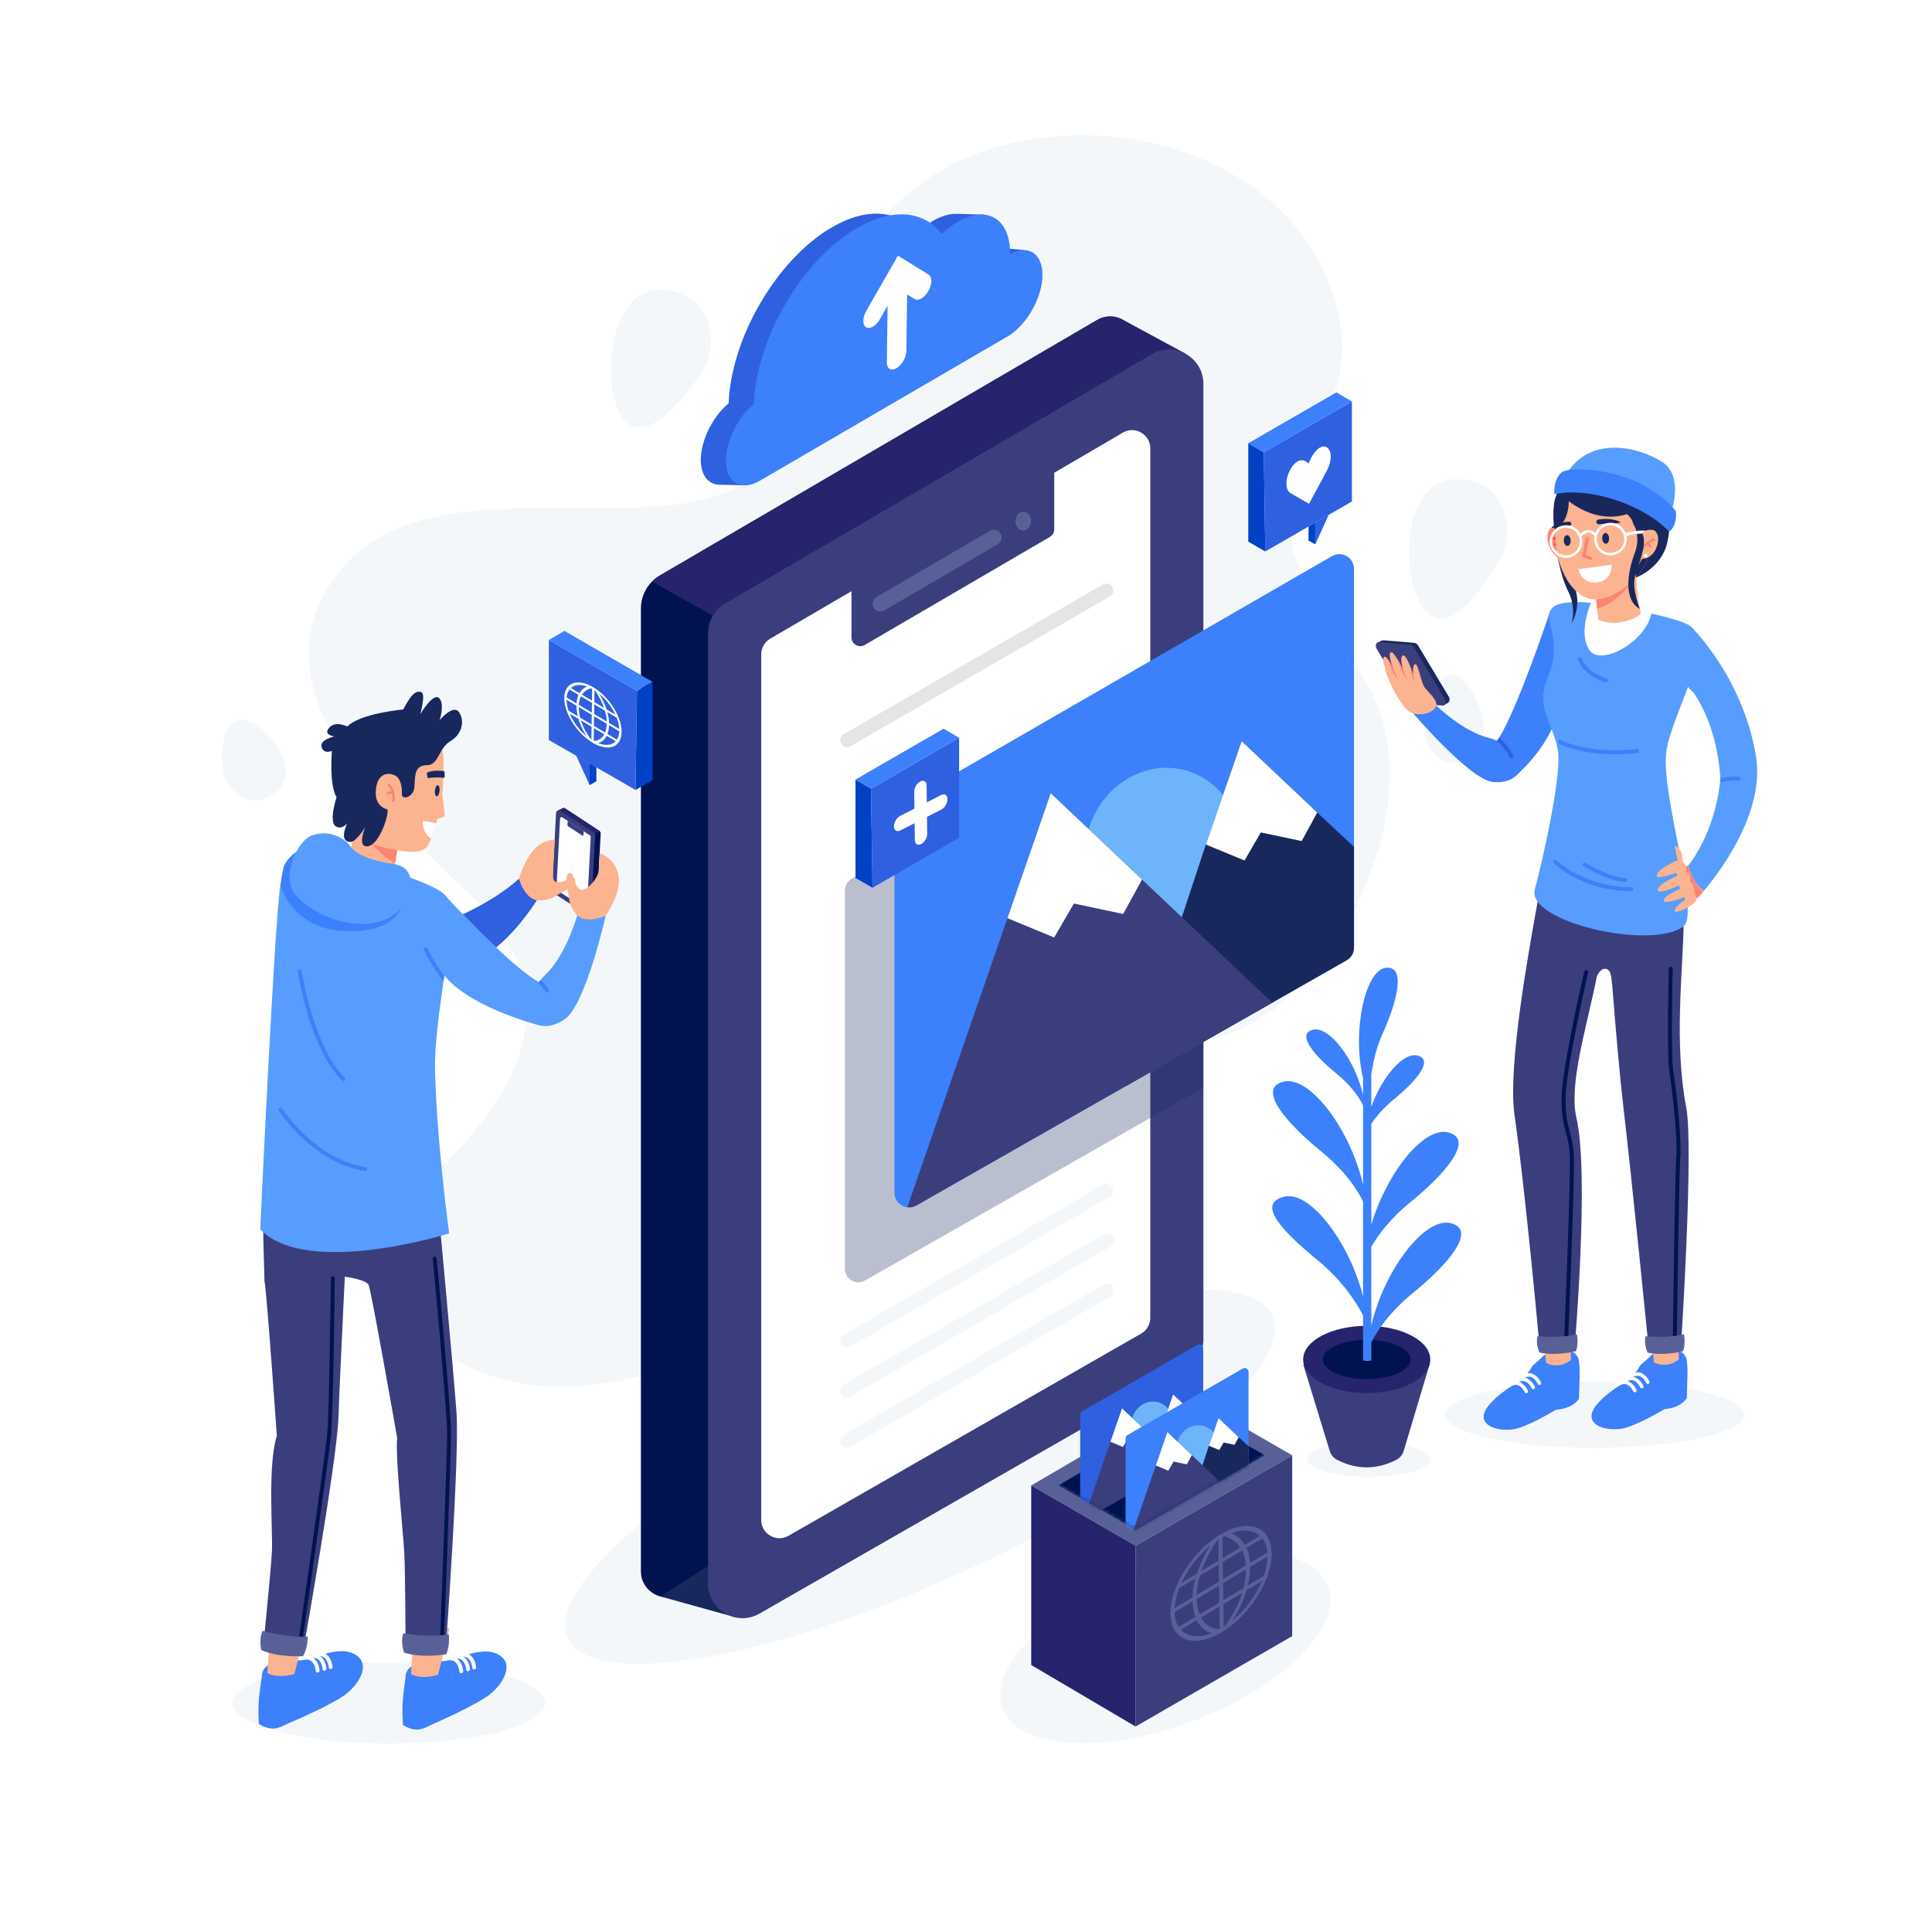 <svg xmlns="http://www.w3.org/2000/svg" fill="none" viewBox="0 0 500 500" height="500" width="500">
<rect x="0" y="0" width="500" height="500" fill="#333333" stroke="none"/>
<g clip-path="url(#clip0_544_4765)">
<path fill="white" d="M500 0H0V500H500V0Z"></path>
<path fill="#F4F7FA" d="M152.906 358.472C136.254 360.613 119.387 355.605 106.931 344.347C96.496 334.915 90.071 322.183 106.115 308.984C144.512 277.394 141.47 251.869 123.758 233.805C106.045 215.741 61.023 179.205 88.738 146.797C116.454 114.389 190.747 149.801 201.94 112.263C213.134 74.725 226.622 45.164 261.739 37.058C296.856 28.952 338.47 44.992 346.468 81.601C354.388 117.856 309.124 115.833 351.991 174.329C377.201 208.73 335.327 282.427 297.452 267.298C259.577 252.169 213.258 275.406 211.634 318.119C210.564 346.287 176.192 355.479 152.906 358.472Z"></path>
<path fill="#F4F7FA" d="M387.726 145.615C390.008 141.778 390.675 137.157 389.41 132.876C388.126 128.535 384.868 124.158 376.971 124.017C361.176 123.734 362.351 154.846 370.499 159.473C376.404 162.827 383.995 151.889 387.726 145.615Z"></path>
<path fill="#F4F7FA" d="M180.985 97.363C183.552 93.711 184.569 89.154 183.633 84.789C182.683 80.363 179.768 75.751 171.903 75.009C156.175 73.526 154.982 104.637 162.754 109.87C168.388 113.663 176.788 103.335 180.985 97.363Z"></path>
<path fill="#F4F7FA" d="M57.67 198.93C58.096 201.677 59.609 204.162 61.916 205.715C64.254 207.29 67.554 208.099 71.403 205.034C79.1 198.903 67.611 185.335 61.863 186.346C57.696 187.078 56.972 194.437 57.67 198.93Z"></path>
<path fill="#F4F7FA" d="M368.816 186.257C368.238 188.977 368.769 191.836 370.373 194.108C371.999 196.412 374.797 198.341 379.483 196.843C388.856 193.848 381.935 175.733 376.203 174.635C372.049 173.839 369.761 181.81 368.816 186.257Z"></path>
<path fill="#FD8471" d="M357.46 211.544C357.445 211.473 357.426 211.385 357.406 211.288C357.428 211.37 357.445 211.456 357.46 211.544Z"></path>
<path fill="#F4F7FA" d="M249.382 406.745C299.72 383.696 335.493 354.017 329.283 340.455C323.073 326.893 277.232 334.583 226.895 357.631C176.557 380.68 140.784 410.359 146.994 423.921C153.204 437.483 199.045 429.793 249.382 406.745Z"></path>
<path fill="#18285D" d="M306.804 91.555L294.048 98.134L292.506 98.929L290.945 82.97L290.972 82.985C290.977 82.987 290.979 82.99 290.984 82.992L306.804 91.555Z"></path>
<path fill="#001350" d="M294.047 88.636V340.877C294.047 343.287 292.757 345.517 290.663 346.715L175.943 412.485C171.457 415.059 165.863 411.819 165.863 406.647V157.474C165.863 154.82 166.927 152.317 168.756 150.487C169.349 149.894 170.022 149.372 170.764 148.938L283.921 82.826C286.282 81.445 288.963 81.689 290.971 82.986C290.976 82.987 290.978 82.99 290.983 82.993C292.786 84.162 294.047 86.18 294.047 88.636Z"></path>
<path fill="#18285D" d="M170.938 413.171L188.79 418.126V401.669L170.938 413.171Z"></path>
<path fill="#26246C" d="M306.805 91.555L294.049 98.133V105.491L192.787 163.994L168.758 150.487C169.351 149.894 170.024 149.372 170.766 148.938L283.923 82.826C286.284 81.445 288.965 81.689 290.973 82.986C290.978 82.987 290.98 82.99 290.985 82.993L306.805 91.555Z"></path>
<path fill="#3B3E7D" d="M311.439 99.351V346.594C311.439 349.778 309.735 352.719 306.972 354.302L196.555 417.603C190.633 420.998 183.254 416.724 183.254 409.898V163.863C183.254 160.707 184.93 157.787 187.657 156.194L298.074 91.683C303.995 88.222 311.439 92.494 311.439 99.351Z"></path>
<path fill="white" d="M297.695 116.041V341.044C297.695 342.735 296.79 344.296 295.324 345.137L204.062 397.456C202.913 398.115 201.659 398.229 200.532 397.932C198.576 397.417 197 395.663 197 393.365V169.36C197 167.684 197.89 166.133 199.337 165.286L247.621 137.076L290.599 111.967C290.882 111.804 291.17 111.669 291.462 111.569C294.421 110.55 297.695 112.726 297.695 116.041Z"></path>
<path fill="#F4F7FA" d="M219.243 348.728C218.622 348.728 218.019 348.406 217.686 347.83C217.19 346.971 217.484 345.873 218.343 345.377L285.414 306.654C286.272 306.158 287.371 306.452 287.867 307.311C288.363 308.17 288.069 309.268 287.21 309.764L220.139 348.487C219.856 348.651 219.548 348.728 219.243 348.728Z"></path>
<path fill="#F4F7FA" d="M219.243 361.671C218.622 361.671 218.019 361.349 217.686 360.773C217.19 359.914 217.484 358.816 218.343 358.32L285.605 319.486C286.463 318.99 287.562 319.284 288.058 320.143C288.554 321.002 288.26 322.1 287.401 322.596L220.139 361.43C219.856 361.594 219.548 361.671 219.243 361.671Z"></path>
<path fill="#F4F7FA" d="M219.243 374.615C218.622 374.615 218.019 374.294 217.686 373.718C217.19 372.859 217.484 371.76 218.343 371.264L285.605 332.43C286.463 331.934 287.562 332.228 288.058 333.087C288.554 333.946 288.26 335.044 287.401 335.54L220.139 374.374C219.856 374.537 219.548 374.615 219.243 374.615Z"></path>
<path fill="#E5E5E5" d="M219.243 193.346C218.622 193.346 218.019 193.024 217.686 192.448C217.19 191.589 217.484 190.491 218.343 189.995L285.414 151.272C286.272 150.776 287.371 151.07 287.867 151.929C288.363 152.788 288.069 153.886 287.21 154.382L220.139 193.105C219.856 193.268 219.548 193.346 219.243 193.346Z"></path>
<path fill="#3B3E7D" d="M220.363 152.828V164.945C220.363 166.707 222.275 167.805 223.797 166.917L271.703 138.953C272.404 138.544 272.835 137.793 272.835 136.981V122.264L220.363 152.828Z"></path>
<path fill="#586197" d="M227.837 158.255C227.147 158.255 226.475 157.899 226.102 157.26C225.543 156.303 225.866 155.074 226.823 154.515L256.193 137.363C257.151 136.806 258.379 137.127 258.939 138.084C259.498 139.042 259.175 140.271 258.218 140.83L228.848 157.982C228.529 158.166 228.18 158.255 227.837 158.255Z"></path>
<path fill="#586197" d="M266.837 134.865C266.837 136.214 265.935 137.308 264.823 137.308C263.711 137.308 262.809 136.214 262.809 134.865C262.809 133.516 263.711 132.422 264.823 132.422C265.935 132.422 266.837 133.516 266.837 134.865Z"></path>
<path fill="#18285D" d="M311.44 174.889V281.494L278.616 300.2L223.839 331.416C221.535 332.729 218.672 331.065 218.672 328.413V230.426C218.672 229.191 219.331 228.05 220.4 227.433L311.44 174.889Z" opacity="0.3"></path>
<path fill="#3C80FB" d="M350.414 147.221V245.219C350.414 246.578 349.69 247.832 348.519 248.51L291.421 281.05L237.163 311.97C236.399 312.404 235.582 312.543 234.809 312.443C233.019 312.214 231.477 310.706 231.477 308.664V211.476C231.477 210.117 232.202 208.861 233.38 208.183L344.709 143.928C347.245 142.464 350.414 144.293 350.414 147.221Z"></path>
<path fill="#6EB4FA" d="M319.942 226.427C323.653 215.047 318.15 203.046 307.651 199.623C297.152 196.199 285.633 202.649 281.922 214.029C278.211 225.409 283.714 237.41 294.213 240.834C304.712 244.257 316.232 237.807 319.942 226.427Z"></path>
<path fill="#18285D" d="M350.415 219.163V245.219C350.415 246.578 349.691 247.832 348.52 248.51L291.422 281.05L312.07 218.571L321.342 191.805L340.897 210.291L350.415 219.163Z"></path>
<path fill="white" d="M340.899 210.291L336.863 217.666L326.304 215.435L322.082 222.697L312.07 218.57L321.342 191.805L340.899 210.291Z"></path>
<path fill="#3B3E7D" d="M329.262 259.485L291.421 281.05L237.163 311.97C236.399 312.404 235.582 312.543 234.809 312.443L260.723 237.627L271.925 205.287L295.556 227.625L329.262 259.485Z"></path>
<path fill="white" d="M295.556 227.625L290.679 236.536L277.921 233.841L272.819 242.615L260.723 237.628L271.926 205.288L295.556 227.625Z"></path>
<path fill="#0041C6" d="M221.398 201.749V227.212L225.8 229.754L225.418 204.088L221.398 201.749Z"></path>
<path fill="#2E60E0" d="M248.219 190.924V216.811L225.8 229.754L225.418 204.088L248.219 190.924Z"></path>
<path fill="white" d="M238.381 218.452C237.494 218.904 236.765 218.428 236.752 217.389L236.598 204.928C236.585 203.888 237.294 202.679 238.18 202.227C239.067 201.775 239.796 202.251 239.809 203.291L239.963 215.752C239.977 216.791 239.268 218 238.381 218.452Z"></path>
<path fill="white" d="M245.204 206.81C245.217 207.85 244.508 209.059 243.621 209.511L232.989 214.932C232.102 215.384 231.373 214.908 231.36 213.869C231.347 212.83 232.056 211.62 232.942 211.168L243.574 205.747C244.462 205.295 245.191 205.771 245.204 206.81Z"></path>
<path fill="#3C80FB" d="M221.398 201.749L244.198 188.585L248.219 190.924L225.418 204.088L221.398 201.749Z"></path>
<path fill="#F4F7FA" d="M412.692 374.689C434.066 374.689 451.392 370.851 451.392 366.117C451.392 361.383 434.066 357.545 412.692 357.545C391.319 357.545 373.992 361.383 373.992 366.117C373.992 370.851 391.319 374.689 412.692 374.689Z"></path>
<path fill="#3C80FB" d="M434.585 349.646C435.616 349.985 436.357 350.915 436.518 352.008C436.659 352.964 436.772 354.33 436.716 356.142C436.592 360.185 436.541 361.835 436.541 361.835C436.541 361.835 435.321 363.968 431.813 364.547L430.781 364.692C430.781 364.692 422.842 369.464 419.134 369.831C414.296 370.31 409.352 368.085 413.353 363.379C417.132 358.934 422.689 357.153 424.331 353.592C424.522 353.177 425.762 352.291 426.078 351.965C428.759 349.191 430.821 348.406 434.585 349.646Z"></path>
<path fill="white" d="M426.477 358.189C426.302 358.189 426.135 358.086 426.062 357.916C426.056 357.903 425.444 356.516 424.304 356.136C423.212 355.771 422.04 356.722 422.028 356.732C421.836 356.89 421.552 356.863 421.393 356.672C421.234 356.481 421.26 356.197 421.451 356.038C421.514 355.985 423.016 354.756 424.589 355.28C426.117 355.789 426.86 357.488 426.891 357.56C426.989 357.789 426.883 358.054 426.654 358.152C426.597 358.177 426.536 358.189 426.477 358.189Z"></path>
<path fill="white" d="M424.899 359.316C424.724 359.316 424.558 359.213 424.484 359.043C424.478 359.03 423.866 357.643 422.726 357.263C421.634 356.898 420.462 357.849 420.45 357.859C420.258 358.017 419.974 357.99 419.815 357.799C419.656 357.608 419.682 357.324 419.873 357.165C419.936 357.112 421.437 355.883 423.011 356.407C424.539 356.916 425.282 358.615 425.313 358.687C425.411 358.916 425.305 359.181 425.076 359.279C425.019 359.304 424.959 359.316 424.899 359.316Z"></path>
<path fill="white" d="M423.098 360.325C422.923 360.325 422.756 360.222 422.683 360.052C422.677 360.039 422.065 358.652 420.925 358.272C419.833 357.907 418.661 358.858 418.649 358.868C418.457 359.026 418.173 358.999 418.014 358.808C417.855 358.617 417.881 358.333 418.072 358.174C418.135 358.121 419.637 356.891 421.21 357.416C422.738 357.925 423.481 359.624 423.511 359.696C423.609 359.925 423.503 360.19 423.274 360.288C423.218 360.313 423.158 360.325 423.098 360.325Z"></path>
<path fill="#FCB38F" d="M434.071 341.78L434.481 351.771C434.481 351.771 431.963 354.337 428.048 352.638L427.078 341.849C427.078 341.849 431.305 340.342 434.071 341.78Z"></path>
<path fill="#3C80FB" d="M406.677 349.78C407.708 350.119 408.449 351.049 408.61 352.142C408.751 353.098 408.864 354.464 408.808 356.276C408.684 360.319 408.632 362.022 408.632 362.022C408.632 362.022 407.413 364.101 403.906 364.681L402.561 364.898C402.561 364.898 394.934 369.598 391.227 369.965C386.389 370.444 381.445 368.219 385.446 363.513C389.225 359.068 394.782 357.287 396.424 353.726C396.615 353.311 397.855 352.425 398.171 352.099C400.852 349.325 402.914 348.54 406.677 349.78Z"></path>
<path fill="white" d="M398.391 358.414C398.216 358.414 398.049 358.311 397.976 358.141C397.97 358.128 397.358 356.741 396.218 356.361C395.126 355.996 393.954 356.947 393.942 356.957C393.75 357.115 393.466 357.088 393.307 356.897C393.148 356.706 393.174 356.422 393.365 356.263C393.428 356.21 394.93 354.98 396.503 355.505C398.03 356.014 398.774 357.713 398.804 357.785C398.902 358.014 398.796 358.279 398.567 358.377C398.51 358.402 398.45 358.414 398.391 358.414Z"></path>
<path fill="white" d="M396.813 359.542C396.638 359.542 396.471 359.439 396.398 359.269C396.392 359.256 395.78 357.869 394.64 357.489C393.548 357.124 392.376 358.075 392.364 358.085C392.172 358.243 391.888 358.216 391.729 358.025C391.571 357.834 391.596 357.55 391.787 357.391C391.85 357.338 393.351 356.109 394.925 356.633C396.453 357.142 397.196 358.841 397.226 358.913C397.324 359.142 397.218 359.407 396.989 359.505C396.933 359.53 396.872 359.542 396.813 359.542Z"></path>
<path fill="white" d="M395.012 360.551C394.837 360.551 394.67 360.448 394.597 360.278C394.591 360.265 393.979 358.878 392.839 358.498C391.747 358.133 390.575 359.084 390.563 359.094C390.371 359.252 390.087 359.225 389.928 359.034C389.769 358.843 389.795 358.559 389.986 358.4C390.049 358.347 391.551 357.117 393.124 357.642C394.652 358.151 395.395 359.85 395.425 359.922C395.523 360.151 395.417 360.416 395.188 360.514C395.132 360.539 395.071 360.551 395.012 360.551Z"></path>
<path fill="#FCB38F" d="M406.165 341.914L406.575 351.905C406.575 351.905 404.057 354.471 400.142 352.772L399.172 341.983C399.172 341.983 403.399 340.477 406.165 341.914Z"></path>
<path fill="#3B3E7D" d="M435.721 239.709L398.052 232.686C395.673 246.038 390.143 275.875 391.963 288.616C394.895 309.139 398.503 349.282 398.503 349.282C401.726 349.987 404.285 349.811 407.524 348.605C407.524 348.605 411.358 303.726 407.975 289.292C405.936 280.592 410.716 265.562 413.259 252.71C413.259 252.71 414.053 250.659 415.397 250.711C417.283 250.784 416.988 254.018 417.239 254.913C418.167 266.731 419.153 278.208 420.216 287.231C422.32 305.084 426.694 349.055 426.694 349.055C429.917 349.76 431.799 349.584 435.038 348.378C435.038 348.378 438.381 296.96 436.391 286.585C433.234 270.123 435.481 251.699 435.721 239.709Z"></path>
<path fill="#001350" d="M405.283 347.837C405.276 347.837 405.269 347.837 405.261 347.837C404.978 347.825 404.758 347.586 404.77 347.303C404.788 346.876 406.574 304.568 406.255 298.82C406.121 296.397 405.707 294.825 405.269 293.16C404.67 290.884 404.051 288.531 404.146 283.907C404.307 276.045 409.766 252.473 409.998 251.473C410.062 251.197 410.338 251.026 410.614 251.09C410.89 251.154 411.062 251.43 410.998 251.706C410.941 251.95 405.331 276.173 405.172 283.928C405.08 288.408 405.68 290.691 406.261 292.899C406.693 294.54 407.139 296.237 407.279 298.763C407.601 304.561 405.869 345.602 405.795 347.346C405.784 347.621 405.556 347.837 405.283 347.837Z"></path>
<path fill="#001350" d="M433.422 347.836C433.419 347.836 433.417 347.836 433.415 347.836C433.132 347.832 432.905 347.599 432.909 347.316C432.933 345.488 433.503 302.506 433.841 299.268C434.187 295.964 433.114 284.098 432.061 277.652C431.314 273.085 431.845 251.61 431.868 250.697C431.875 250.418 432.103 250.197 432.381 250.197C432.385 250.197 432.39 250.197 432.394 250.197C432.677 250.204 432.901 250.44 432.894 250.723C432.889 250.945 432.343 273.014 433.074 277.486C434.137 283.99 435.215 296.002 434.862 299.374C434.528 302.565 433.941 346.882 433.935 347.329C433.931 347.611 433.702 347.836 433.422 347.836Z"></path>
<path fill="#586197" d="M425.875 345.818C425.875 345.818 431.525 346.419 435.803 345.292C436.133 346.973 435.952 348.738 435.559 349.696C435.559 349.696 430.455 351.022 426.35 350.019C425.873 348.764 425.512 347.286 425.875 345.818Z"></path>
<path fill="#586197" d="M397.902 345.818C397.902 345.818 403.702 346.419 408.094 345.292C408.433 346.973 408.247 348.738 407.844 349.696C407.844 349.696 402.605 351.022 398.39 350.019C397.9 348.764 397.53 347.286 397.902 345.818Z"></path>
<path fill="#3C80FB" d="M403.547 182.949C401.605 192.639 393.134 199.968 393.134 199.968L385.871 193.506C386.325 193.214 386.841 192.629 387.4 191.815C387.585 191.551 387.772 191.261 387.964 190.948C393.039 182.674 400.986 158.713 400.986 158.713C400.986 158.713 405.487 173.26 403.547 182.949Z"></path>
<path fill="#3C80FB" d="M394.02 198.501C394.02 198.501 392.381 203.088 386.295 202.372C380.209 201.656 365.277 184.093 365.277 184.093C367.306 184.091 369.005 183.586 371.742 182.613C371.742 182.613 378.571 189.314 385.242 190.947C391.913 192.58 394.02 198.501 394.02 198.501Z"></path>
<path fill="#2E60E0" d="M391.334 196.174C391.265 196.205 391.193 196.22 391.121 196.22C390.926 196.22 390.741 196.11 390.654 195.92C389.779 194.017 388.342 192.6 387.398 191.815C387.583 191.551 387.77 191.261 387.962 190.948C388.986 191.782 390.594 193.339 391.584 195.491C391.703 195.751 391.593 196.056 391.334 196.174Z"></path>
<path fill="#18285D" d="M356.5 166.282L357.672 165.771L357.404 166.534L356.5 166.282Z"></path>
<path fill="#18285D" d="M366.995 167.05L374.927 180.279C375.439 181.127 375.018 182.094 374.174 182.004L371.239 181.687L366.192 181.145C365.81 181.102 365.436 180.842 365.205 180.459L357.356 167.443C356.851 166.606 357.249 165.643 358.08 165.71L365.981 166.36C366.373 166.392 366.757 166.656 366.995 167.05Z"></path>
<path fill="#18285D" d="M374.648 181.93L373.712 182.499L373.293 182.043L374.501 181.357L374.648 181.93Z"></path>
<path fill="#3B3E7D" d="M356.278 167.919L364.181 181.026C364.414 181.412 364.789 181.675 365.17 181.717L373.173 182.607C374.017 182.701 374.435 181.731 373.921 180.873L365.933 167.553C365.695 167.156 365.307 166.89 364.917 166.856L356.999 166.179C356.167 166.108 355.767 167.072 356.278 167.919Z"></path>
<path fill="#18285D" d="M365.591 174.547C366.171 175.509 366.261 176.518 365.791 176.801C365.322 177.084 364.471 176.534 363.891 175.572C363.311 174.61 363.222 173.601 363.691 173.318C364.16 173.035 365.011 173.585 365.591 174.547Z"></path>
<path fill="#FCB38F" d="M358.356 172.448C358.36 172.453 358.357 172.45 358.356 172.448C358.305 172.312 357.563 170.343 358.264 169.977C358.527 169.84 358.903 170.201 359.281 170.717C359.281 170.717 359.281 170.717 359.284 170.719C359.834 171.476 360.378 172.563 360.543 172.903L360.544 172.911C360.551 172.923 360.556 172.935 360.563 172.945C360.549 172.908 360.528 172.859 360.502 172.797C360.501 172.789 360.499 172.779 360.493 172.772C360.466 172.7 360.43 172.612 360.393 172.513C360.391 172.5 360.386 172.488 360.379 172.476C359.999 171.473 359.297 169.367 359.873 168.843C360.287 168.467 361.225 169.837 361.997 171.17C362.605 172.217 363.106 173.239 363.169 173.368C363.154 173.326 363.112 173.191 363.054 172.999C363.05 172.989 363.045 172.979 363.044 172.972C362.794 172.108 362.305 170.132 363.031 169.66C363.591 169.299 364.447 171.116 365.046 172.641V172.644C365.452 173.677 365.74 174.576 365.74 174.576C365.74 174.576 365.469 171.825 366.311 171.906C367.155 171.987 367.691 176.629 368.736 177.962C369.783 179.294 371.825 180.987 371.734 182.43C371.687 183.182 370.356 185.016 366.881 184.849C365.635 184.789 364.476 184.198 363.675 183.24C361.239 180.325 358.661 175.063 358.358 172.453"></path>
<path fill="#FD8471" d="M361.963 175.951C361.887 175.872 360.662 174.56 360.292 173.585C359.91 172.575 359.281 170.718 359.281 170.718C359.281 170.718 359.281 170.718 359.284 170.72C359.834 171.477 360.378 172.564 360.543 172.904L360.544 172.912C360.64 173.163 361.431 175.193 361.963 175.951Z"></path>
<path fill="#FD8471" d="M364.106 175.928C364.036 175.821 362.928 174.085 362.476 173.06C362.171 172.36 362.046 171.604 361.996 171.171C362.604 172.218 363.105 173.24 363.168 173.369C363.168 173.369 363.891 175.412 364.106 175.928Z"></path>
<path fill="#FD8471" d="M366.038 176.409C366.038 176.409 364.842 173.884 365.047 172.645C365.453 173.678 365.741 174.577 365.741 174.577"></path>
<path fill="#579DFF" d="M435.722 239.708C427.46 246.055 394.811 238.548 397.216 230.1C398.727 224.792 404.021 201.9 403.241 194.797C402.448 187.707 397.043 183.379 400.535 175.402C402.611 170.66 402.438 165.993 401.212 161.645C400.208 158.094 401.474 156.517 405.046 156.007C406.625 155.781 409.337 155.689 411.716 156.043C416.758 156.776 422.494 157.724 427.388 158.798C431.067 159.607 434.289 160.492 436.345 161.402C445.005 165.231 433.136 183.456 431.303 194.098C429.468 204.752 440.121 236.329 435.722 239.708Z"></path>
<path fill="#3C80FB" d="M417.819 195.205C408.617 195.205 403.686 192.57 403.442 192.436C403.193 192.3 403.103 191.988 403.239 191.739C403.375 191.491 403.687 191.4 403.935 191.535C404.004 191.573 410.962 195.271 423.59 193.843C423.871 193.811 424.126 194.014 424.157 194.295C424.189 194.577 423.986 194.831 423.705 194.862C421.582 195.104 419.619 195.205 417.819 195.205Z"></path>
<path fill="#3C80FB" d="M415.643 176.599C415.593 176.599 415.543 176.592 415.493 176.577C409.74 174.827 408.44 170.882 408.387 170.715C408.302 170.445 408.452 170.157 408.723 170.072C408.991 169.988 409.28 170.136 409.366 170.406C409.414 170.556 410.587 174.013 415.792 175.596C416.063 175.679 416.216 175.965 416.133 176.236C416.066 176.457 415.863 176.599 415.643 176.599Z"></path>
<path fill="#3C80FB" d="M422.177 230.613C409.534 230.613 402.383 223.656 402.085 223.36C401.884 223.161 401.883 222.836 402.082 222.635C402.281 222.434 402.606 222.433 402.808 222.632C402.878 222.702 409.977 229.587 422.177 229.587C422.458 229.581 422.693 229.815 422.693 230.1C422.693 230.383 422.463 230.613 422.18 230.613H422.177Z"></path>
<path fill="#3C80FB" d="M420.715 228.244C420.711 228.244 420.706 228.244 420.702 228.244C415.988 228.129 410.051 224.323 409.801 224.161C409.563 224.007 409.495 223.69 409.649 223.452C409.803 223.214 410.12 223.146 410.359 223.3C410.418 223.338 416.305 227.111 420.728 227.219C421.011 227.226 421.235 227.461 421.228 227.745C421.221 228.022 420.993 228.244 420.715 228.244Z"></path>
<path fill="white" d="M427.387 158.724C425.987 166.083 414.18 172.674 411.269 168.152C408.804 164.324 410.798 158.303 411.715 156.023C416.758 156.742 422.494 157.671 427.387 158.724Z"></path>
<path fill="#579DFF" d="M440.91 230.57C438.94 229.162 437.698 226.858 436.9 224.018C436.9 224.018 443.565 216.268 445.148 202.463C445.176 202.232 445.202 201.999 445.225 201.765C445.225 201.765 445.222 201.639 445.212 201.403C445.114 199.243 444.322 187.852 438.206 179.15C438.206 179.15 429.517 172.231 437.57 162.144C437.57 162.144 451.008 174.971 454.448 195.721C457.221 212.439 440.91 230.57 440.91 230.57Z"></path>
<path fill="#3C80FB" d="M450.431 201.54C450.416 201.825 450.174 202.043 449.892 202.025C447.988 201.927 446.069 202.266 445.148 202.461C445.176 202.23 445.202 201.997 445.225 201.763C445.225 201.763 445.222 201.637 445.212 201.401C446.259 201.191 448.09 200.903 449.945 201.001C450.228 201.017 450.446 201.258 450.431 201.54Z"></path>
<path fill="#FD8471" d="M435.465 224.436L436.901 224.017C437.825 226.964 439.026 229.399 440.912 230.569C440.912 230.569 439.503 232.827 438.188 232.827C436.874 232.827 435.465 224.436 435.465 224.436Z"></path>
<path fill="#FCB38F" d="M433.528 222.88C433.528 222.88 427.773 225.552 428.91 226.919C429.302 227.391 433.917 225.912 433.917 225.912L434.073 226.685C434.073 226.685 429.205 228.669 429.011 230.235C428.817 231.801 434.562 229.119 434.562 229.119L434.759 230.098C434.759 230.098 430.872 231.615 430.58 232.974C430.288 234.334 435.908 232.186 435.908 232.186L436.061 232.947C436.061 232.947 433.889 234.133 433.423 235.471C432.957 236.809 436.776 235.065 438.189 233.933C439.602 232.801 438.89 231.701 438.508 231.212C438.508 231.212 438.657 228.975 437.335 228.166C437.335 228.166 437.801 226.262 436.375 225.502C436.375 225.502 436.431 221.806 433.528 222.88Z"></path>
<path fill="#FCB38F" d="M435.464 223.731C435.464 223.731 435.757 219.289 433.422 218.884L434.247 223.304L435.464 223.731Z"></path>
<path fill="#18285D" d="M405.708 139.128C405.708 139.128 405.708 146.99 407.617 152.276C409.363 157.111 406.728 161.324 406.728 161.324C406.728 161.324 408.028 157.332 405.844 153.043C403.66 148.754 401.719 139.451 402.109 131.595L405.708 139.128Z"></path>
<path fill="#18285D" d="M423.456 149.445C423.456 149.445 430.231 146.952 431.583 140.004C432.935 133.055 432.537 122.85 423.054 119.849C413.57 116.848 404.805 119.727 402.691 128.479C402.691 128.479 409.965 145.909 423.456 149.445Z"></path>
<path fill="#FCB38F" d="M412.816 152.765L413.332 157.574L413.62 160.386C419.104 162.748 424.722 159.21 424.661 158.712C424.061 156.579 423.606 152.921 423.456 149.444C423.36 149.377 423.256 149.321 423.144 149.277C420.252 148.021 412.816 152.765 412.816 152.765Z"></path>
<path fill="#FD8471" d="M412.816 152.765L413.332 157.574C418.811 155.635 421.809 151.598 423.144 149.278C420.252 148.021 412.816 152.765 412.816 152.765Z"></path>
<path fill="#FD8471" d="M404.344 137.556C404.344 137.556 402.208 135.02 400.854 137.294C399.501 139.568 401.956 145.919 405.483 144.135L404.344 137.556Z"></path>
<path fill="white" d="M403.312 143.091C403.27 143.342 403.032 143.512 402.78 143.47C402.529 143.428 402.359 143.19 402.401 142.938C402.443 142.686 402.681 142.517 402.933 142.559C403.184 142.602 403.354 142.84 403.312 143.091Z"></path>
<path fill="#F25339" d="M404.58 142.18C404.446 142.188 404.319 142.106 404.273 141.973C403.599 140.008 401.484 139.315 401.463 139.308C401.302 139.257 401.213 139.085 401.264 138.924C401.315 138.763 401.487 138.674 401.648 138.724C401.747 138.755 404.077 139.511 404.853 141.774C404.908 141.934 404.823 142.108 404.663 142.163C404.635 142.174 404.607 142.179 404.58 142.18Z"></path>
<path fill="#F25339" d="M402.433 141.293C402.376 141.296 402.318 141.284 402.265 141.254C402.118 141.171 402.066 140.984 402.15 140.837C402.164 140.813 402.498 140.233 403.245 139.847C403.395 139.769 403.58 139.828 403.658 139.978C403.736 140.128 403.677 140.313 403.527 140.39C402.95 140.689 402.686 141.133 402.684 141.138C402.629 141.232 402.534 141.287 402.433 141.293Z"></path>
<path fill="#FCB38F" d="M402.616 140.733C402.668 141.446 402.742 142.114 402.84 142.718C403.742 148.166 408.529 159.229 418.114 153.593C420.413 152.24 422.123 150.903 423.457 149.445C424.464 148.347 425.26 147.18 425.939 145.888C426.202 145.389 426.321 144.828 426.492 144.292C426.523 144.198 426.551 144.101 426.579 144.007C426.595 143.953 426.612 143.902 426.629 143.847C427.106 142.284 427.467 140.704 427.748 139.2C428.098 137.322 428.321 135.572 428.457 134.131C428.71 131.483 427.543 128.902 425.391 127.336C419.568 123.093 412.847 123.652 408.329 124.821C405.193 125.631 402.932 128.359 402.72 131.586C402.616 133.117 402.533 134.863 402.508 136.596C402.493 138.025 402.518 139.451 402.616 140.733Z"></path>
<path fill="#18285D" d="M406.646 135.508C406.636 135.226 406.398 135.008 406.116 135.017C405.366 135.042 404.424 135.142 403.57 135.434C401.786 136.044 401.543 136.552 401.543 136.552C401.543 136.552 401.765 136.763 404.102 136.288C404.702 136.166 405.497 136.117 406.186 136.051C406.457 136.025 406.656 135.79 406.646 135.518C406.647 135.515 406.646 135.512 406.646 135.508Z"></path>
<path fill="#18285D" d="M413.148 135.148C413.095 134.815 413.324 134.504 413.657 134.45C414.543 134.307 415.671 134.208 416.741 134.355C418.975 134.661 419.376 135.201 419.376 135.201C419.376 135.201 419.164 135.499 416.312 135.479C415.58 135.474 414.635 135.599 413.812 135.679C413.488 135.711 413.201 135.48 413.149 135.159C413.15 135.156 413.149 135.152 413.148 135.148Z"></path>
<path fill="#FD8471" d="M411.599 144.935C411.572 144.93 411.544 144.923 411.518 144.913L409.516 144.135L410.33 139.27C410.367 139.047 410.579 138.896 410.802 138.933C411.025 138.97 411.176 139.182 411.139 139.405L410.435 143.612L411.815 144.148C412.026 144.23 412.131 144.468 412.049 144.679C411.977 144.864 411.787 144.967 411.599 144.935Z"></path>
<path fill="#FD8471" d="M422.68 143.852C422.68 143.852 423.676 145.78 425.941 145.889C426.141 145.363 426.323 144.829 426.494 144.293C425.4 144.49 423.725 144.615 422.68 143.852Z"></path>
<path fill="#18285D" d="M423.457 149.445C424.464 148.347 425.26 147.18 425.939 145.888C426.202 145.389 426.321 144.828 426.492 144.292C426.523 144.198 426.551 144.101 426.579 144.007C426.347 144.017 425.968 144.092 425.347 144.292C425.347 144.292 422.78 147.231 423.457 149.445Z"></path>
<path fill="white" d="M408.398 147.312C408.87 148.694 410.157 151.181 413.317 150.758C416.484 150.335 417.053 147.829 417.139 146.143L408.398 147.312Z"></path>
<path fill="#18285D" d="M414.66 139.373C414.703 140.141 415.134 140.741 415.623 140.714C416.111 140.686 416.472 140.041 416.429 139.273C416.385 138.505 415.954 137.905 415.466 137.933C414.977 137.959 414.616 138.605 414.66 139.373Z"></path>
<path fill="#18285D" d="M404.711 139.942C404.755 140.71 405.186 141.31 405.674 141.283C406.162 141.255 406.523 140.61 406.48 139.842C406.437 139.074 406.005 138.474 405.517 138.501C405.028 138.529 404.667 139.174 404.711 139.942Z"></path>
<path fill="#FCB38F" d="M425.533 138.116C425.533 138.116 427.721 135.873 428.84 138.109C429.959 140.345 427.733 145.891 423.844 144.279L425.533 138.116Z"></path>
<path fill="white" d="M426.355 143.876C426.313 144.127 426.075 144.297 425.823 144.255C425.571 144.213 425.402 143.975 425.444 143.723C425.486 143.471 425.724 143.302 425.976 143.344C426.227 143.387 426.397 143.625 426.355 143.876Z"></path>
<path fill="#FD8471" d="M424.995 142.458C425.12 142.474 425.246 142.406 425.298 142.284C426.068 140.478 428.109 139.971 428.13 139.966C428.285 139.929 428.381 139.773 428.344 139.618C428.307 139.463 428.151 139.367 427.996 139.403C427.901 139.426 425.653 139.978 424.766 142.058C424.703 142.205 424.772 142.375 424.919 142.437C424.944 142.448 424.969 142.455 424.995 142.458Z"></path>
<path fill="#FD8471" d="M427.076 141.77C427.129 141.777 427.185 141.769 427.237 141.744C427.381 141.676 427.443 141.503 427.374 141.359C427.363 141.335 427.087 140.766 426.41 140.351C426.274 140.267 426.096 140.31 426.012 140.447C425.928 140.583 425.971 140.761 426.107 140.845C426.63 141.166 426.848 141.603 426.85 141.608C426.896 141.699 426.982 141.758 427.076 141.77Z"></path>
<path fill="#18285D" d="M428.087 137.199C427.135 137.038 426.459 137.099 425.933 137.342C425.567 137.511 425.272 137.763 425.007 138.09C424.952 138.156 424.899 138.226 424.845 138.3C424.726 138.252 424.613 138.185 424.506 138.104C424.264 137.923 424.05 137.664 423.862 137.363C423.362 136.565 422.766 135.974 422.583 135.23C422.303 134.096 421.067 133.061 421.067 133.061C411.407 136.067 403.762 127.741 403.762 127.741C406.751 118.543 422.996 122.925 427.188 125.151C431.377 127.375 432.835 137.994 428.087 137.199Z"></path>
<path fill="#18285D" d="M422.579 135.229C422.579 135.229 424.828 138.536 423.058 143.192C421.288 147.848 420.001 155.214 424.384 157.574C424.384 157.574 422.288 152.487 423.144 149.278C424.162 145.463 425.972 141.678 425.323 138.922C424.675 136.167 423.523 134.619 422.579 135.229Z"></path>
<path fill="#18285D" d="M405.942 128.39C405.942 128.39 406.768 134.783 402.372 137.034C402.372 137.034 400.478 124.066 405.942 128.39Z"></path>
<path fill="white" d="M412.581 139.747C412.454 137.425 414.24 135.432 416.562 135.305C418.884 135.178 420.877 136.964 421.004 139.286C421.131 141.608 419.345 143.601 417.023 143.728C414.702 143.855 412.709 142.069 412.581 139.747ZM413.238 139.711C413.345 141.671 415.027 143.179 416.988 143.071C418.948 142.964 420.456 141.281 420.348 139.321C420.241 137.361 418.558 135.853 416.598 135.961C414.638 136.068 413.131 137.75 413.238 139.711Z"></path>
<path fill="white" d="M401.069 140.377C400.942 138.055 402.727 136.062 405.049 135.935C407.371 135.808 409.364 137.593 409.491 139.916C409.618 142.238 407.832 144.231 405.51 144.358C403.188 144.485 401.196 142.699 401.069 140.377ZM401.725 140.341C401.832 142.301 403.514 143.809 405.475 143.701C407.435 143.594 408.943 141.911 408.835 139.951C408.727 137.991 407.046 136.483 405.085 136.591C403.125 136.699 401.618 138.381 401.725 140.341Z"></path>
<path fill="white" d="M423.861 137.362C423.119 137.429 420.899 137.89 420.484 137.978C420.541 138.215 420.814 139.093 420.771 138.86C420.741 138.698 422.177 138.387 422.178 138.408C422.661 138.305 423.519 138.149 424.505 138.104C424.668 138.096 424.836 138.091 425.006 138.089C425.271 137.763 425.566 137.51 425.932 137.341C425.208 137.283 424.494 137.305 423.861 137.362Z"></path>
<path fill="white" d="M409.206 138.983C409.213 138.973 409.935 137.875 410.96 137.819C411.975 137.763 412.738 138.778 412.745 138.788L413.275 138.399C413.236 138.346 412.298 137.087 410.924 137.163C409.559 137.238 408.688 138.572 408.652 138.629L409.206 138.983Z"></path>
<path fill="#579DFF" d="M432.461 132.705C432.461 132.705 435.943 123.226 430.133 119.525C423.781 115.479 411.036 112.603 405.117 123.156L432.461 132.705Z"></path>
<path fill="#3C80FB" d="M431.957 137.595C431.957 137.595 427.718 132.538 417.968 129.357C408.218 126.176 402.289 127.919 402.289 127.919C402.289 127.919 401.84 124.676 403.857 122.5C405.874 120.325 417.205 121.758 423.313 124.578C430.783 128.027 433.717 132.332 433.717 132.332C433.717 132.332 434.185 136.074 431.957 137.595Z"></path>
<path fill="#F4F7FA" d="M100.651 451.246C123.014 451.246 141.142 446.541 141.142 440.737C141.142 434.933 123.014 430.228 100.651 430.228C78.289 430.228 60.16 434.933 60.16 440.737C60.16 446.541 78.289 451.246 100.651 451.246Z"></path>
<path fill="#3C80FB" d="M104.285 446.396C104.285 446.396 106.868 448.363 109.659 447.274L110.833 446.769L111.793 446.297C111.793 446.297 123.242 441.341 126.838 438.451C130.434 435.561 133.448 430.159 128.476 427.955C123.504 425.751 115.844 431.027 113.203 429.67C113.203 429.67 104.918 429.584 104.96 434.018C104.397 438.692 103.89 440.82 104.285 446.396Z"></path>
<path fill="white" d="M122.563 432.023C122.384 431.959 122.251 431.793 122.238 431.591C122.237 431.575 122.118 429.93 121.09 429.123C120.105 428.349 118.556 428.893 118.54 428.899C118.285 428.991 118.004 428.859 117.912 428.605C117.82 428.351 117.95 428.07 118.204 427.977C118.288 427.946 120.278 427.237 121.697 428.351C123.075 429.433 123.213 431.446 123.219 431.531C123.236 431.802 123.03 432.034 122.759 432.051C122.69 432.055 122.624 432.045 122.563 432.023Z"></path>
<path fill="white" d="M120.984 432.504C120.805 432.44 120.672 432.274 120.66 432.072C120.659 432.056 120.54 430.411 119.512 429.604C118.527 428.83 116.977 429.374 116.962 429.38C116.707 429.472 116.426 429.34 116.334 429.086C116.242 428.832 116.372 428.551 116.626 428.458C116.71 428.427 118.699 427.718 120.119 428.832C121.497 429.914 121.635 431.927 121.641 432.012C121.658 432.283 121.452 432.515 121.181 432.532C121.111 432.536 121.045 432.526 120.984 432.504Z"></path>
<path fill="white" d="M119.212 432.972C119.033 432.908 118.9 432.742 118.887 432.54C118.886 432.524 118.767 430.879 117.739 430.072C116.754 429.298 115.205 429.842 115.189 429.848C114.934 429.94 114.653 429.808 114.561 429.554C114.469 429.3 114.599 429.019 114.853 428.926C114.937 428.895 116.926 428.186 118.346 429.3C119.724 430.382 119.862 432.395 119.868 432.48C119.885 432.751 119.679 432.983 119.408 433C119.338 433.004 119.272 432.994 119.212 432.972Z"></path>
<path fill="#FCB38F" d="M107.141 420.233L106.379 433.268C106.379 433.268 108.683 434.775 113.375 433.443L116.326 421.482C116.326 421.482 110.49 419.028 107.141 420.233Z"></path>
<path fill="#3B3E7D" d="M85.312 307.347L112.796 305.881C112.796 305.881 117.32 354.134 118.141 365.535C118.962 376.936 115.424 425.743 115.424 425.743C109.845 428.815 104.958 425.658 104.958 425.658C104.958 425.658 104.899 407.299 104.638 402.067C104.376 396.835 102.258 377.066 102.788 372.124C102.788 372.124 96.184 334.559 95.427 332.602C94.668 330.645 85.314 329.939 85.314 329.939L85.312 307.347Z"></path>
<path fill="#001350" d="M114.357 426.103C114.35 426.103 114.344 426.103 114.337 426.103C114.06 426.092 113.844 425.859 113.855 425.582C113.873 425.101 115.702 377.338 115.714 371.065C115.726 364.808 112.035 326.142 111.998 325.751C111.972 325.475 112.174 325.23 112.45 325.203C112.73 325.182 112.97 325.379 112.997 325.655C113.149 327.249 116.729 364.76 116.718 371.066C116.706 377.357 114.877 425.138 114.858 425.62C114.847 425.891 114.625 426.103 114.357 426.103Z"></path>
<path fill="#586197" d="M104.372 422.689C104.372 422.689 110.988 423.9 116.138 422.948C116.378 424.961 116.008 427.029 115.459 428.125C115.459 428.125 109.317 429.237 104.559 427.69C104.108 426.166 103.814 424.39 104.372 422.689Z"></path>
<path fill="#3C80FB" d="M66.974 446.098C66.974 446.098 69.537 448.091 72.339 447.03L73.518 446.537L74.483 446.074C74.483 446.074 85.981 441.232 89.605 438.378C93.23 435.524 96.297 430.152 91.348 427.899C86.399 425.646 78.686 430.845 76.059 429.462C76.059 429.462 67.775 429.293 67.773 433.728C67.163 438.395 66.634 440.519 66.974 446.098Z"></path>
<path fill="white" d="M85.391 431.91C85.212 431.844 85.081 431.677 85.071 431.475C85.07 431.459 84.967 429.813 83.947 428.996C82.97 428.212 81.415 428.741 81.399 428.746C81.143 428.835 80.863 428.7 80.774 428.446C80.684 428.191 80.817 427.911 81.072 427.821C81.156 427.791 83.153 427.102 84.561 428.23C85.928 429.326 86.047 431.34 86.051 431.425C86.065 431.696 85.857 431.926 85.586 431.94C85.518 431.943 85.452 431.933 85.391 431.91Z"></path>
<path fill="white" d="M83.805 432.374C83.626 432.308 83.495 432.14 83.485 431.938C83.484 431.922 83.381 430.277 82.361 429.46C81.384 428.676 79.829 429.205 79.813 429.21C79.557 429.299 79.278 429.163 79.188 428.908C79.098 428.653 79.232 428.373 79.486 428.283C79.57 428.253 81.566 427.564 82.975 428.692C84.342 429.788 84.461 431.802 84.465 431.887C84.479 432.158 84.271 432.389 84 432.403C83.932 432.408 83.866 432.396 83.805 432.374Z"></path>
<path fill="white" d="M82.032 432.824C81.853 432.758 81.722 432.59 81.712 432.388C81.711 432.372 81.608 430.726 80.588 429.909C79.611 429.125 78.056 429.654 78.04 429.659C77.784 429.748 77.505 429.613 77.415 429.358C77.325 429.103 77.458 428.823 77.713 428.733C77.797 428.703 79.794 428.013 81.202 429.142C82.569 430.238 82.688 432.252 82.692 432.337C82.706 432.608 82.498 432.838 82.227 432.852C82.158 432.857 82.092 432.846 82.032 432.824Z"></path>
<path fill="#FCB38F" d="M70.091 419.966L69.199 432.993C69.199 432.993 71.488 434.523 76.193 433.238L79.263 421.307C79.263 421.307 73.451 418.794 70.091 419.966Z"></path>
<path fill="#3B3E7D" d="M90.079 313.524C90.079 313.524 87.971 355.206 87.6 366.631C87.231 378.056 78.63 426.23 78.63 426.23C72.763 428.704 68.23 425.056 68.23 425.056C68.23 425.056 70.082 406.79 70.367 401.56C70.65 396.33 69.198 379.362 71.644 371.587C71.644 371.587 68.987 333.538 68.438 331.513C68.438 331.513 68.376 327.842 68.192 322.57C68.059 318.797 68.192 314.495 68.192 314.495L90.079 313.524Z"></path>
<path fill="#001350" d="M77.58 426.479C77.556 426.479 77.532 426.477 77.508 426.474C77.234 426.435 77.043 426.18 77.083 425.906C77.152 425.429 83.943 378.117 84.608 371.879C85.271 365.657 85.626 331.122 85.63 330.774C85.633 330.497 85.862 330.263 86.137 330.277C86.414 330.28 86.637 330.506 86.634 330.784C86.62 332.208 86.275 365.715 85.606 371.985C84.94 378.242 78.146 425.572 78.077 426.049C78.04 426.298 77.826 426.479 77.58 426.479Z"></path>
<path fill="#586197" d="M67.958 422.042C67.958 422.042 74.412 423.935 79.633 423.525C79.663 425.552 79.079 427.571 78.419 428.603C78.419 428.603 72.194 429.07 67.624 427.035C67.333 425.473 67.225 423.676 67.958 422.042Z"></path>
<path fill="#579DFF" d="M112.585 277.085C113.063 296.053 116.252 319.202 116.252 319.202C116.252 319.202 79.479 330.762 67.348 318.154C67.348 318.154 71.033 238.383 72.545 229.306C72.55 229.27 72.558 229.237 72.563 229.201C73.056 226.248 72.964 226.646 73.338 224.792C73.718 222.92 75.847 220.722 78.014 219.762C79.021 219.315 80.04 219.138 80.893 219.39C91.986 222.643 111.124 227.854 114.767 231.279C117.358 233.713 116.362 242.516 114.98 252.52C114.916 252.985 114.852 253.45 114.785 253.919C113.676 261.884 112.418 270.45 112.585 277.085Z"></path>
<path fill="#3C80FB" d="M94.543 303.05C94.517 303.05 94.492 303.048 94.466 303.044C80.868 300.979 72.216 287.54 72.13 287.404C71.978 287.164 72.05 286.847 72.29 286.695C72.529 286.543 72.847 286.615 72.999 286.854C73.082 286.986 81.492 300.034 94.621 302.028C94.9 302.071 95.094 302.332 95.052 302.613C95.011 302.868 94.793 303.05 94.543 303.05Z"></path>
<path fill="#3C80FB" d="M114.979 252.519C114.915 252.984 114.851 253.449 114.784 253.918C111.754 250.297 109.8 246.035 109.695 245.804C109.577 245.545 109.69 245.242 109.949 245.123C110.208 245.005 110.511 245.121 110.629 245.377C110.652 245.429 112.352 249.137 114.979 252.519Z"></path>
<path fill="#3C80FB" d="M88.891 279.769C88.761 279.769 88.632 279.72 88.532 279.622C80.117 271.379 77.193 252.255 77.072 251.444C77.03 251.163 77.224 250.902 77.505 250.86C77.786 250.819 78.047 251.012 78.088 251.293C78.117 251.488 81.083 270.887 89.251 278.888C89.454 279.086 89.457 279.412 89.259 279.614C89.157 279.717 89.024 279.769 88.891 279.769Z"></path>
<path fill="#FCB38F" d="M114.453 205.584C114.453 205.584 115.08 209.919 115.08 211.052C115.08 211.616 112.848 211.905 112.848 211.905C112.848 211.905 113.622 206.641 114.453 205.584Z"></path>
<path fill="#FCB38F" d="M95.124 225.419C96.515 225.931 99.233 226.36 101.879 225.93L102.182 223.909L102.261 223.406L102.909 219.23L102.989 218.709C102.989 218.709 95.15 213.17 91.941 214.389C91.817 214.431 91.7 214.486 91.594 214.553C91.37 217.023 90.705 220.262 90.262 222.369C90.408 223.297 92.307 224.381 95.124 225.419Z"></path>
<path fill="#FD8471" d="M102.908 219.231L102.26 223.407C98.949 221.671 96.262 218.414 96.262 218.414L102.908 219.231Z"></path>
<path fill="#FCB38F" d="M114.735 201.648C114.678 203.203 114.576 204.75 114.404 206.14C114.314 206.912 114.199 207.636 114.06 208.285C113.921 208.934 113.726 209.657 113.478 210.417C113.478 210.417 113.475 210.422 113.473 210.43C113.45 210.563 113.237 211.649 112.873 213.049C112.865 213.082 112.855 213.116 112.847 213.149C112.532 214.357 112.111 215.781 111.603 217.012C111.57 217.094 111.536 217.174 111.503 217.253C111.018 218.384 110.464 219.323 109.859 219.744C106.755 221.907 96.262 218.413 96.262 218.413L95.231 217.995C94.023 217.682 93.856 217.151 93.261 216.561C92.527 215.899 91.878 215.23 91.306 214.54C90.27 213.296 89.461 211.985 88.789 210.545C88.53 209.991 88.43 209.373 88.271 208.783C88.243 208.68 88.215 208.573 88.192 208.47C88.177 208.411 88.159 208.354 88.143 208.296C87.707 206.569 87.397 204.835 87.166 203.186C86.881 201.126 86.73 199.212 86.658 197.64C86.517 194.749 87.92 192.004 90.337 190.411C96.884 186.098 104.162 187.05 109.011 188.554C112.379 189.593 114.696 192.677 114.763 196.197C114.794 197.861 114.794 199.765 114.735 201.648Z"></path>
<path fill="#18285D" d="M113.748 204.717C113.666 205.509 113.332 206.123 113.004 206.088C112.675 206.054 112.476 205.384 112.558 204.593C112.64 203.801 112.973 203.187 113.302 203.222C113.631 203.256 113.831 203.926 113.748 204.717Z"></path>
<path fill="#18285D" d="M114.814 199.563C113.548 199.385 112.02 199.368 110.647 199.894C110.518 199.943 110.445 200.081 110.469 200.216L110.632 201.128C110.66 201.284 110.807 201.39 110.963 201.364C111.554 201.265 113.018 201.079 114.745 201.288C114.917 201.309 115.071 201.18 115.074 201.007C115.081 200.617 115.079 200.227 115.061 199.838C115.056 199.698 114.952 199.582 114.814 199.563Z"></path>
<path fill="#18285D" d="M103.998 205.421C103.912 207.245 107.135 206.337 107.267 203.56C107.398 200.783 107.262 198.048 110.443 198.039C113.624 198.029 113.433 193.647 116.569 191.807C119.704 189.967 120.27 186.407 118.78 184.287C117.29 182.167 113.778 186.374 113.778 186.374C113.778 186.374 115.168 182.199 113.65 180.669C112.132 179.14 108.761 184.824 108.761 184.824C108.761 184.824 110.262 179.481 109.03 179.125C107.799 178.77 106.684 179.138 104.36 183.605C104.36 183.605 93.264 184.583 89.883 188.015C89.883 188.015 86.872 186.428 85.192 188.337C83.512 190.246 86.555 190.588 86.555 190.588C86.555 190.588 82.662 191.398 83.233 193.347C83.804 195.296 85.903 194.335 85.903 194.335C85.903 194.335 85.126 203.058 87.095 206.316C87.095 206.316 85.019 212.614 86.869 213.834C88.446 214.874 89.856 213.085 89.856 213.085C89.856 213.085 87.461 217.897 90.737 217.898C92.147 217.898 94.513 214.098 94.513 214.098C94.513 214.098 92.347 219.267 95.075 219.031C98.387 218.744 100.897 209.926 100.218 209.458C100.218 209.458 96.851 208.876 97.267 204.459C97.706 199.798 100.668 199.938 102.2 200.673C104.263 201.661 103.998 205.421 103.998 205.421Z"></path>
<path fill="#FD8471" d="M101.637 207.522C101.515 207.458 101.446 207.319 101.475 207.178C101.918 205.088 100.418 203.36 100.403 203.343C100.288 203.213 100.3 203.014 100.43 202.899C100.56 202.784 100.759 202.795 100.874 202.925C100.945 203.005 102.602 204.902 102.091 207.309C102.055 207.479 101.888 207.588 101.718 207.552C101.689 207.545 101.662 207.535 101.637 207.522Z"></path>
<path fill="#FD8471" d="M100.215 205.605C100.163 205.578 100.119 205.536 100.088 205.481C100.002 205.33 100.055 205.138 100.206 205.052C100.231 205.038 100.832 204.703 101.694 204.757C101.867 204.767 102 204.917 101.989 205.091C101.978 205.264 101.829 205.396 101.656 205.386C100.989 205.345 100.522 205.598 100.517 205.601C100.42 205.654 100.306 205.653 100.215 205.605Z"></path>
<path fill="white" d="M112.875 213.049C112.867 213.082 112.857 213.116 112.849 213.149C112.534 214.357 112.113 215.781 111.605 217.012C109.802 215.968 109.45 214.016 109.422 212.566V212.417L109.655 212.461L112.875 213.049Z"></path>
<path fill="#3C80FB" d="M103.679 235.068C103.679 235.068 101.853 241.356 89.684 240.999C78.841 240.681 74.13 234.022 72.562 229.202C73.055 226.249 72.963 226.648 73.338 224.792C73.716 222.923 75.846 220.723 78.013 219.763C81.493 222.894 95.329 234.857 103.679 235.068Z"></path>
<path fill="#579DFF" d="M90.4 218.631C90.4 218.631 86.843 214.293 80.92 216.126C77.007 217.337 72.832 226.504 76.161 231.157C79.49 235.81 90.433 241.431 99.357 238.115C106.832 235.338 106.107 227.013 106.107 227.013C105.715 225.273 104.428 224.039 101.817 223.554C101.817 223.554 92.748 222.654 90.4 218.631Z"></path>
<path fill="#579DFF" d="M114.767 231.279C114.767 231.279 136.05 254.728 141.921 255.032L138.558 265.062C138.558 265.062 120.289 260.303 114.195 251.442C108.272 242.83 114.767 231.279 114.767 231.279Z"></path>
<path fill="#579DFF" d="M156.751 237.007C156.751 237.007 151.68 259.663 146.321 263.633C140.962 267.603 136.933 264.157 136.933 264.157C136.933 264.157 136.019 259.086 139.318 254.379C139.513 254.102 139.721 253.824 139.95 253.55C140.302 253.119 140.697 252.692 141.134 252.276C146.552 247.125 149.387 236.895 149.387 236.895C151.551 237.379 154.417 237.741 156.751 237.007Z"></path>
<path fill="#18285D" d="M144.309 209.798L145.315 210.385L145.437 210.456L145.631 209.169L145.628 209.17H145.627L144.309 209.798Z"></path>
<path fill="#001350" d="M145.355 209.615L144.294 230.062C144.284 230.257 144.379 230.444 144.544 230.549L153.567 236.363C153.92 236.591 154.387 236.351 154.409 235.932L155.457 215.734C155.468 215.519 155.393 215.311 155.252 215.155C155.206 215.105 155.154 215.059 155.096 215.021L146.201 209.186C146.015 209.064 145.797 209.073 145.629 209.169L145.628 209.17C145.476 209.258 145.365 209.416 145.355 209.615Z"></path>
<path fill="#18285D" d="M153.968 236.44L152.5 236.766L152.569 235.432L153.968 236.44Z"></path>
<path fill="#26246C" d="M144.309 209.798L145.315 210.385L145.284 210.981L153.246 216.149L155.251 215.155C155.205 215.105 155.153 215.059 155.095 215.021L146.2 209.186C146.014 209.064 145.796 209.073 145.628 209.169L145.627 209.17L144.309 209.798Z"></path>
<path fill="#3B3E7D" d="M143.9 210.411L142.86 230.453C142.847 230.711 142.972 230.957 143.19 231.097L151.874 236.693C152.34 236.993 152.956 236.678 152.985 236.124L154.02 216.18C154.033 215.924 153.91 215.681 153.695 215.54L145.016 209.846C144.55 209.54 143.929 209.855 143.9 210.411Z"></path>
<path fill="white" d="M144.943 211.821L143.997 230.06C143.99 230.197 144.057 230.327 144.172 230.402L151.35 235.027C151.44 235.085 151.541 235.1 151.634 235.08C151.795 235.046 151.93 234.911 151.94 234.725L152.882 216.567C152.889 216.431 152.823 216.302 152.71 216.227L148.915 213.737L145.537 211.521C145.515 211.507 145.492 211.494 145.469 211.485C145.232 211.39 144.957 211.552 144.943 211.821Z"></path>
<path fill="#3B3E7D" d="M151.058 215.128L151.007 216.11C151 216.253 150.84 216.334 150.72 216.255L146.954 213.787C146.899 213.751 146.867 213.688 146.871 213.622L146.933 212.429L151.058 215.128Z"></path>
<path fill="#FCB38F" d="M149.076 236.564C149.076 236.564 147.516 234.771 147.271 232.593C147.026 230.415 145.932 226.455 147.271 225.96C148.61 225.465 148.426 229.029 150.003 230.118C151.58 231.207 155.025 227.006 154.976 225.055C154.936 223.44 155.197 220.791 155.197 220.791C155.197 220.791 159.302 222.098 160.093 226.652C160.885 231.206 156.748 237.006 156.748 237.006C156.748 237.006 151.384 239.388 149.076 236.564Z"></path>
<path fill="#3C80FB" d="M141.914 256.694C141.819 256.766 141.711 256.799 141.601 256.799C141.447 256.799 141.295 256.73 141.193 256.599C140.579 255.795 139.935 255.048 139.316 254.378C139.511 254.101 139.719 253.823 139.948 253.549C140.626 254.273 141.335 255.09 142.01 255.976C142.181 256.201 142.137 256.522 141.914 256.694Z"></path>
<path fill="#2E60E0" d="M138.933 233C138.933 233 134.357 240.4 128.397 245.207C125.282 242.264 122.211 239.152 119.777 236.618C124.081 234.605 129.904 231.439 134.306 227.394L138.933 233Z"></path>
<path fill="#FCB38F" d="M146.481 230.308C145.518 230.891 144.468 231.448 143.726 231.926C141.885 233.117 139.51 233.048 139.51 233.048C135.861 233.051 134.305 227.394 134.305 227.394C134.305 227.394 136.169 220.517 140.193 218.242C141.315 217.608 142.556 217.333 143.545 217.269L143.127 225.333C143.124 225.341 143.123 225.398 143.123 225.406C143.1 225.645 143.086 225.901 143.086 226.125C143.089 227.198 143.221 228.046 143.91 228.247C145.751 228.776 148.391 226.375 148.858 227.723C149.134 228.528 147.907 229.445 146.481 230.308Z"></path>
<path fill="#F4F7FA" d="M354.243 382.204C363.03 382.204 370.154 380.181 370.154 377.685C370.154 375.189 363.03 373.166 354.243 373.166C345.456 373.166 338.332 375.189 338.332 377.685C338.332 380.181 345.456 382.204 354.243 382.204Z"></path>
<path fill="#3B3E7D" d="M370.008 352.995L363.338 375.307C363.063 376.418 362.306 377.345 361.282 377.857C356.23 380.381 351.18 380.382 346.132 377.857C345.108 377.345 344.352 376.419 344.077 375.308L337.301 353.212L353.707 350.69L370.008 352.995Z"></path>
<path fill="#26246C" d="M353.706 360.529C362.79 360.529 370.154 356.633 370.154 351.828C370.154 347.023 362.79 343.127 353.706 343.127C344.622 343.127 337.258 347.023 337.258 351.828C337.258 356.633 344.622 360.529 353.706 360.529Z"></path>
<path fill="#001350" d="M365.08 351.828C365.08 354.633 359.988 356.907 353.706 356.907C347.424 356.907 342.332 354.633 342.332 351.828C342.332 349.023 347.424 346.749 353.706 346.749C359.987 346.749 365.08 349.023 365.08 351.828Z"></path>
<path fill="#3C80FB" d="M375.53 316.576C368.633 314.759 358.094 329.076 354.893 343.034V322.697C356.502 319.844 359.569 315.551 365.139 311.016C373.8 303.962 381.773 294.91 374.863 293.09C368.388 291.384 358.703 303.899 354.894 316.987V290.87C356.01 289.138 357.838 286.865 360.76 284.485C366.218 280.04 371.243 274.334 366.888 273.187C363.109 272.192 357.595 278.881 354.893 286.426V277.961C355.34 275.342 355.971 271.603 357.703 267.78C361.718 258.921 363.886 249.794 358.593 250.473C353.295 251.153 349.86 266.93 352.757 279.043V283.399C350.8 274.535 344.086 265.355 339.703 266.509C335.348 267.656 340.373 273.361 345.831 277.807C349.986 281.191 351.93 284.358 352.757 286.062V306.635C349.618 292.607 339.005 278.127 332.071 279.954C325.161 281.774 333.134 290.826 341.795 297.88C348.34 303.21 351.43 308.205 352.758 310.922V335.593C349.403 321.821 339.061 307.923 332.259 309.715C325.349 311.535 331.275 318.151 341.008 326.152C347.623 331.59 351.166 337.328 352.758 340.448V352.069C353.53 352.285 354.253 352.284 354.893 352.069V347.445C356.247 344.707 359.341 339.769 365.806 334.504C374.467 327.448 382.44 318.396 375.53 316.576Z"></path>
<path fill="#2E60E0" d="M343.883 133.223L340.383 140.882V135.244L343.883 133.223Z"></path>
<path fill="#0041C6" d="M340.387 140.882L338.652 139.88V136.244L340.384 135.244L340.387 140.882Z"></path>
<path fill="#0041C6" d="M323.055 114.715V140.178L327.458 142.72L327.076 117.054L323.055 114.715Z"></path>
<path fill="#2E60E0" d="M349.874 103.89V129.777L327.456 142.72L327.074 117.054L349.874 103.89Z"></path>
<path fill="white" d="M344.388 118.113C344.404 119.21 344.076 120.521 343.399 121.782L338.779 130.387L333.992 127.616C333.291 127.21 332.931 126.326 332.915 125.228C332.899 124.131 333.227 122.82 333.903 121.561C335.165 119.21 337.127 118.277 338.628 119.996C340.052 116.463 342.006 114.969 343.313 115.726C344.012 116.132 344.372 117.016 344.388 118.113Z"></path>
<path fill="#3C80FB" d="M323.055 114.715L345.856 101.551L349.876 103.89L327.076 117.054L323.055 114.715Z"></path>
<path fill="#2E60E0" d="M263.286 71.13C263.248 74.04 262.213 77.268 260.575 80.125C258.938 82.982 256.698 85.468 254.252 86.893L190.126 124.245C185.233 127.095 181.292 124.666 181.368 118.846C181.384 117.611 181.581 116.315 181.926 115.021C182.394 113.261 183.138 111.493 184.079 109.851C185.295 107.73 186.843 105.813 188.561 104.383C189.265 87.32 201.031 67.14 215.258 58.853C224.566 53.431 232.671 54.416 237.236 60.367C238.551 59.111 239.948 58.035 241.397 57.191C241.846 56.93 242.286 56.699 242.719 56.495C249.662 53.238 255.009 57.037 254.899 65.515C254.899 65.519 254.899 65.519 254.899 65.524C259.618 63.006 263.36 65.46 263.286 71.13Z"></path>
<path fill="#2E60E0" d="M264.987 64.718L260.374 64.28L259.133 66.173C259.133 66.173 259.917 66.869 261.54 66.24C263.164 65.61 264.987 64.718 264.987 64.718Z"></path>
<path fill="#2E60E0" d="M247.996 55.349L254.8 55.537L251.652 57.871C251.652 57.871 248.814 57.158 247.996 55.349Z"></path>
<path fill="#2E60E0" d="M185.801 125.428L192.185 125.586L189.962 123.651C189.962 123.651 185.986 124.514 185.801 125.428Z"></path>
<path fill="#3C80FB" d="M269.79 71.309C269.752 74.219 268.717 77.447 267.079 80.304C265.442 83.161 263.202 85.647 260.756 87.072L196.63 124.424C191.737 127.274 187.796 124.844 187.872 119.025C187.888 117.79 188.085 116.494 188.43 115.2C188.898 113.44 189.642 111.672 190.583 110.03C191.799 107.909 193.347 105.992 195.065 104.562C195.769 87.499 207.535 67.319 221.762 59.032C231.07 53.61 239.175 54.595 243.74 60.546C245.055 59.29 246.452 58.214 247.901 57.37C248.35 57.109 248.79 56.878 249.223 56.674C256.166 53.417 261.513 57.216 261.403 65.694C261.403 65.698 261.403 65.698 261.403 65.703C266.122 63.186 269.864 65.64 269.79 71.309Z"></path>
<path fill="white" d="M240.319 71.06L235.9 68.336L232.384 66.168L231.965 66.895L229.854 70.578L228.757 72.495L224.196 80.45C223.196 82.198 223.171 84.097 224.141 84.698C225.113 85.294 226.712 84.363 227.712 82.618L229.709 79.134L229.518 93.761C229.496 95.42 230.61 96.106 232.004 95.294C233.398 94.482 234.547 92.478 234.568 90.82L234.759 76.197L236.692 77.389C237.178 77.685 237.82 77.603 238.468 77.226C239.113 76.85 239.762 76.181 240.264 75.309C241.264 73.56 241.289 71.661 240.319 71.06Z"></path>
<path fill="#2E60E0" d="M149.105 195.54L152.605 203.198V197.56L149.105 195.54Z"></path>
<path fill="#0041C6" d="M152.602 203.198L154.338 202.196V198.56L152.605 197.56L152.602 203.198Z"></path>
<path fill="#0041C6" d="M168.868 176.443V201.906L164.465 204.448L164.848 178.783L168.868 176.443Z"></path>
<path fill="#2E60E0" d="M142.047 165.618V191.505L164.465 204.448L164.848 178.783L142.047 165.618Z"></path>
<path fill="#3C80FB" d="M168.868 176.443L146.067 163.279L142.047 165.618L164.848 178.783L168.868 176.443Z"></path>
<path fill="white" d="M146.028 180.593C145.968 184.542 149.248 189.748 153.34 192.197C157.431 194.646 160.809 193.425 160.869 189.476C160.929 185.527 157.649 180.321 153.557 177.872C149.465 175.423 146.088 176.644 146.028 180.593ZM150.152 185.73C149.921 184.806 149.801 183.883 149.794 182.983L153.148 184.991L153.11 187.501L150.152 185.73ZM151.844 190.556C149.965 189.018 148.38 186.905 147.449 184.693L149.709 186.046C150.007 187.08 150.429 188.107 150.964 189.1C151.235 189.603 151.53 190.091 151.844 190.556ZM153.101 188.077L153.05 191.436C152.827 191.173 152.123 190.302 151.425 188.999C150.978 188.164 150.615 187.3 150.346 186.428L153.101 188.077ZM150.611 179.778C151.428 178.559 152.608 178.215 152.984 178.133C153.073 178.179 153.161 178.227 153.25 178.276L153.204 181.329L150.611 179.778ZM147.742 178.061C148.714 177.189 150.229 177.05 151.941 177.672C151.6 177.814 151.279 178 150.985 178.227C150.579 178.54 150.234 178.931 149.959 179.388L147.742 178.061ZM149.806 182.409C149.854 181.573 150.04 180.833 150.359 180.208L153.194 181.905L153.156 184.414L149.806 182.409ZM146.647 180.519C146.721 179.676 146.972 178.975 147.394 178.434L149.726 179.83C149.428 180.473 149.255 181.22 149.209 182.053L146.647 180.519ZM149.197 182.626C149.203 183.519 149.315 184.437 149.531 185.358L147.16 183.939C146.81 182.929 146.63 181.97 146.625 181.087L149.197 182.626ZM157.626 187.672L160.267 189.253C160.236 190.114 160.03 190.843 159.656 191.42L157.216 189.96C157.456 189.31 157.594 188.541 157.626 187.672ZM153.8 181.687L153.846 178.634C153.909 178.674 153.972 178.715 154.035 178.757C154.289 179.12 154.905 180.043 155.516 181.284C155.83 181.923 156.102 182.566 156.324 183.198L153.8 181.687ZM156.558 183.919C156.852 184.914 157.012 185.861 157.034 186.736L153.753 184.772L153.791 182.263L156.558 183.919ZM156.975 183.587C156.718 182.811 156.391 182.018 156.002 181.229C155.714 180.646 155.398 180.072 155.061 179.519C156.8 180.947 158.315 182.906 159.261 184.955L156.975 183.587ZM157.03 187.315C156.996 188.193 156.85 188.957 156.597 189.588L153.707 187.858L153.745 185.348L157.03 187.315ZM157.632 187.094C157.612 186.222 157.464 185.282 157.191 184.298L159.592 185.735C159.991 186.768 160.216 187.754 160.263 188.669L157.632 187.094ZM159.35 191.817C158.365 192.887 156.674 193.072 154.767 192.325C155.098 192.241 155.409 192.11 155.696 191.933C156.251 191.591 156.696 191.083 157.02 190.422L159.35 191.817ZM156.383 190.041C155.528 191.612 154.104 191.75 153.648 191.752L153.698 188.434L156.383 190.041Z"></path>
<path fill="#F4F7FA" d="M308.759 445.446C332.014 436.697 347.648 421.052 343.679 410.501C339.709 399.95 317.64 398.49 294.384 407.239C271.129 415.988 255.495 431.633 259.464 442.184C263.434 452.734 285.503 454.195 308.759 445.446Z"></path>
<path fill="#586197" d="M334.418 376.636L293.894 400.033L266.879 384.435L307.155 360.896L334.418 376.636Z"></path>
<mask height="55" width="56" y="341" x="272" maskUnits="userSpaceOnUse" style="mask-type:luminance" id="mask0_544_4765">
<path fill="white" d="M273.903 384.416L293.895 395.959L327.364 376.636L327.968 352.23L308.799 341.978L272.973 360.809L273.903 384.416Z"></path>
</mask>
<g mask="url(#mask0_544_4765)">
<path fill="#001350" d="M327.363 376.636L307.166 364.976L273.902 384.416L293.894 395.959L327.363 376.636Z"></path>
</g>
<mask height="55" width="56" y="341" x="272" maskUnits="userSpaceOnUse" style="mask-type:luminance" id="mask1_544_4765">
<path fill="white" d="M273.903 384.416L293.895 395.959L327.364 376.636L327.968 352.23L308.799 341.978L272.973 360.809L273.903 384.416Z"></path>
</mask>
<g mask="url(#mask1_544_4765)">
<path fill="#2E60E0" d="M311.388 348.939V375.167C311.388 375.531 311.194 375.866 310.881 376.048L295.599 384.757L281.077 393.033C280.873 393.149 280.654 393.186 280.447 393.16C279.968 393.099 279.555 392.695 279.555 392.149V366.137C279.555 365.773 279.749 365.437 280.064 365.255L309.861 348.057C310.54 347.665 311.388 348.155 311.388 348.939Z"></path>
<path fill="#6EB4FA" d="M303.533 368.56C303.349 371.74 300.789 374.282 297.814 374.237C294.839 374.192 292.576 371.577 292.76 368.397C292.944 365.216 295.504 362.675 298.479 362.72C301.454 362.765 303.717 365.38 303.533 368.56Z"></path>
<path fill="#18285D" d="M311.387 368.193V375.167C311.387 375.531 311.193 375.866 310.88 376.048L295.598 384.757L301.124 368.035L303.606 360.871L308.84 365.819L311.387 368.193Z"></path>
<path fill="white" d="M308.841 365.819L307.76 367.793L304.934 367.196L303.804 369.139L301.125 368.035L303.606 360.871L308.841 365.819Z"></path>
<path fill="#3B3E7D" d="M305.725 378.985L295.597 384.757L281.075 393.033C280.871 393.149 280.652 393.186 280.445 393.16L287.381 373.136L290.379 364.48L296.704 370.459L305.725 378.985Z"></path>
<path fill="white" d="M296.706 370.458L295.401 372.843L291.986 372.122L290.621 374.47L287.383 373.135L290.382 364.48L296.706 370.458Z"></path>
</g>
<mask height="55" width="56" y="341" x="272" maskUnits="userSpaceOnUse" style="mask-type:luminance" id="mask2_544_4765">
<path fill="white" d="M273.903 384.416L293.895 395.959L327.364 376.636L327.968 352.23L308.799 341.978L272.973 360.809L273.903 384.416Z"></path>
</mask>
<g mask="url(#mask2_544_4765)">
<path fill="#3C80FB" d="M323.126 355.069V381.298C323.126 381.662 322.932 381.997 322.619 382.179L307.337 390.888L292.815 399.164C292.611 399.28 292.392 399.317 292.185 399.291C291.706 399.23 291.293 398.826 291.293 398.28V372.268C291.293 371.904 291.487 371.568 291.802 371.386L321.599 354.189C322.278 353.796 323.126 354.286 323.126 355.069Z"></path>
<path fill="#6EB4FA" d="M315.272 374.691C315.088 377.872 312.528 380.413 309.553 380.368C306.578 380.323 304.316 377.708 304.499 374.528C304.683 371.348 307.243 368.806 310.218 368.851C313.193 368.896 315.456 371.511 315.272 374.691Z"></path>
<path fill="#18285D" d="M323.125 374.324V381.298C323.125 381.662 322.931 381.997 322.618 382.179L307.336 390.888L312.862 374.166L315.344 367.002L320.578 371.95L323.125 374.324Z"></path>
<path fill="white" d="M320.579 371.95L319.498 373.924L316.672 373.327L315.542 375.27L312.863 374.166L315.344 367.002L320.579 371.95Z"></path>
<path fill="#3B3E7D" d="M317.464 385.116L307.336 390.888L292.814 399.164C292.61 399.28 292.391 399.317 292.184 399.291L299.12 379.267L302.118 370.611L308.443 376.59L317.464 385.116Z"></path>
<path fill="white" d="M308.444 376.589L307.139 378.974L303.724 378.253L302.359 380.601L299.121 379.266L302.12 370.611L308.444 376.589Z"></path>
</g>
<path fill="#3B3E7D" d="M334.419 376.636V423.429L293.895 446.826V400.033L334.419 376.636Z"></path>
<path fill="#586197" d="M315.813 397.139C308.594 401.46 302.807 410.644 302.912 417.612C303.017 424.58 308.976 426.734 316.195 422.413C323.414 418.092 329.202 408.907 329.096 401.939C328.991 394.971 323.032 392.818 315.813 397.139ZM316.601 414.127L316.534 409.699L322.452 406.157C322.439 407.744 322.227 409.373 321.82 411.003L316.601 414.127ZM320.386 416.951C321.329 415.198 322.074 413.385 322.6 411.562L326.588 409.175C324.946 413.077 322.149 416.804 318.835 419.519C319.389 418.698 319.909 417.836 320.386 416.951ZM321.478 412.233C321.003 413.772 320.363 415.297 319.574 416.77C318.343 419.068 317.099 420.606 316.706 421.069L316.616 415.143L321.478 412.233ZM316.436 403.239L316.354 397.852C316.51 397.765 316.666 397.681 316.823 397.6C317.486 397.744 319.567 398.352 321.009 400.502L316.436 403.239ZM322.16 399.813C321.675 399.006 321.066 398.317 320.349 397.764C319.83 397.364 319.264 397.035 318.663 396.785C321.685 395.687 324.357 395.932 326.072 397.471L322.16 399.813ZM316.519 408.683L316.452 404.255L321.455 401.26C322.018 402.363 322.346 403.668 322.431 405.144L316.519 408.683ZM323.484 404.514C323.404 403.044 323.097 401.726 322.572 400.592L326.687 398.129C327.431 399.083 327.874 400.32 328.004 401.808L323.484 404.514ZM328.043 402.81C328.035 404.368 327.717 406.06 327.1 407.843L322.917 410.347C323.297 408.723 323.495 407.103 323.506 405.527L328.043 402.81ZM309.354 418.465L305.049 421.042C304.389 420.024 304.027 418.739 303.971 417.219L308.631 414.43C308.69 415.964 308.933 417.32 309.354 418.465ZM310.929 406.535C311.321 405.42 311.8 404.285 312.355 403.158C313.432 400.968 314.52 399.34 314.968 398.699C315.079 398.625 315.189 398.553 315.301 398.482L315.382 403.869L310.929 406.535ZM315.399 404.885L315.466 409.313L309.677 412.778C309.716 411.233 309.999 409.562 310.517 407.807L315.399 404.885ZM305.749 409.636C307.419 406.021 310.092 402.564 313.16 400.044C312.564 401.02 312.007 402.033 311.499 403.061C310.812 404.454 310.235 405.853 309.782 407.221L305.749 409.636ZM315.481 410.329L315.548 414.757L310.45 417.809C310.002 416.695 309.745 415.347 309.685 413.799L315.481 410.329ZM303.98 416.188C304.063 414.574 304.461 412.834 305.164 411.012L309.4 408.476C308.918 410.213 308.657 411.871 308.622 413.409L303.98 416.188ZM309.702 419.282C310.274 420.448 311.059 421.345 312.038 421.947C312.544 422.258 313.094 422.49 313.677 422.638C310.313 423.956 307.33 423.63 305.591 421.742L309.702 419.282ZM315.564 415.774L315.653 421.628C314.849 421.625 312.336 421.381 310.827 418.609L315.564 415.774Z"></path>
<path fill="#26246C" d="M293.894 446.826L266.879 430.906V384.435L293.894 400.033V446.826Z"></path>
</g>
<defs>
<clipPath id="clip0_544_4765">
<rect fill="white" height="500" width="500"></rect>
</clipPath>
</defs>
</svg>
